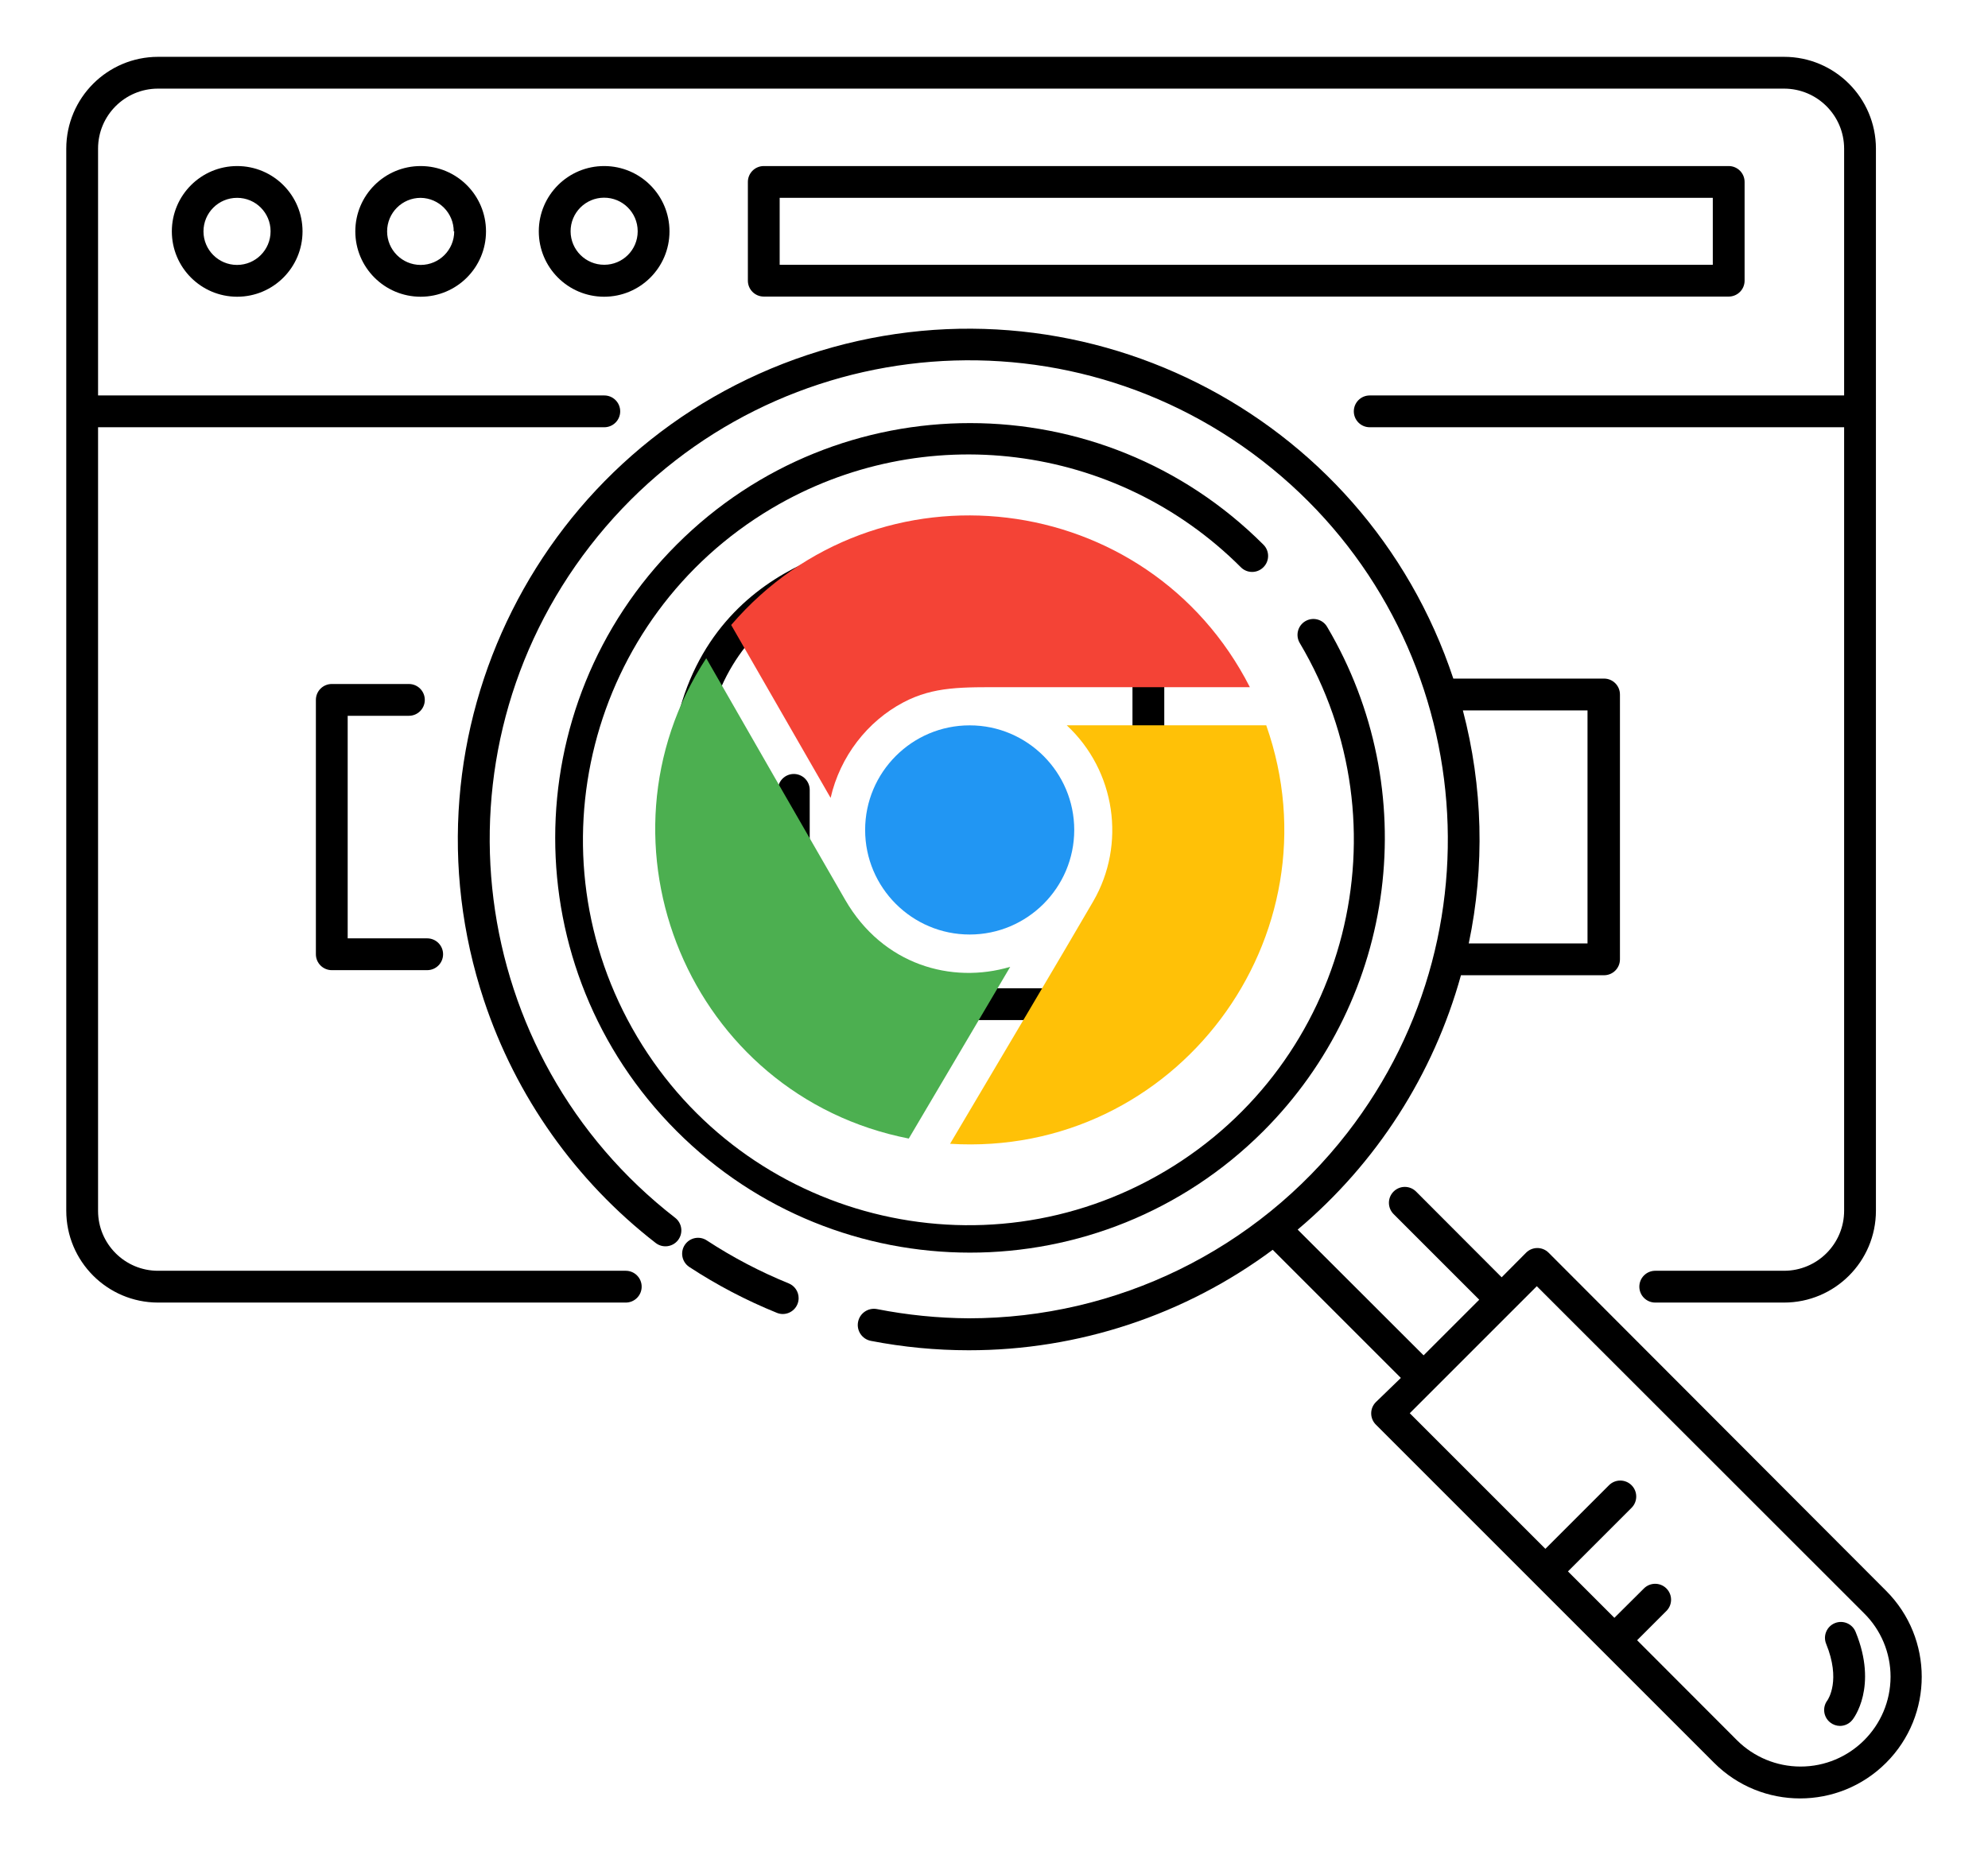 <?xml version="1.0" encoding="utf-8"?>
<!-- Generator: Adobe Illustrator 16.0.0, SVG Export Plug-In . SVG Version: 6.00 Build 0)  -->
<!DOCTYPE svg PUBLIC "-//W3C//DTD SVG 1.1//EN" "http://www.w3.org/Graphics/SVG/1.1/DTD/svg11.dtd">
<svg version="1.1" id="Capa_1" xmlns="http://www.w3.org/2000/svg" xmlns:xlink="http://www.w3.org/1999/xlink" x="0px" y="0px"
	 width="1500px" height="1400px" viewBox="0 0 1500 1400" enable-background="new 0 0 1500 1400" xml:space="preserve">
<g>
	<g>
		<path d="M1001.32,472.961c-3.38-5.698-10.737-7.576-16.436-4.199c-5.698,3.381-7.575,10.737-4.198,16.436
			c82.028,138.073,36.595,316.5-101.476,398.528c-138.073,82.029-316.5,36.596-398.528-101.475
			c-82.029-138.07-36.599-316.5,101.475-398.529c114.255-67.879,259.99-49.662,354.022,44.252c4.63,4.739,12.228,4.823,16.963,0.189
			c0.063-0.063,0.129-0.126,0.191-0.189c4.651-4.678,4.651-12.236,0-16.915c-122.166-122.292-320.339-122.394-442.631-0.228
			C388.412,532.997,388.31,731.17,510.476,853.462s320.339,122.394,442.631,0.228
			C1054.225,752.677,1074.066,595.994,1001.32,472.961z"/>
	</g>
</g>
<g>
	<g>
		<path d="M595,968.415c-21.501-8.761-42.111-19.566-61.542-32.271c-5.471-3.737-12.936-2.33-16.672,3.143
			c-3.737,5.471-2.331,12.936,3.143,16.673c0.111,0.075,0.222,0.146,0.333,0.219c20.742,13.589,42.759,25.117,65.74,34.43
			c1.407,0.6,2.912,0.927,4.438,0.96c6.626,0.084,12.063-5.219,12.146-11.844C602.65,974.746,599.63,970.244,595,968.415z"/>
	</g>
</g>
<g>
	<g>
		<path d="M1423.116,1200.427l-254.686-255.165c-4.679-4.651-12.236-4.651-16.915,0l-18.475,18.595l-64.541-64.661
			c-4.666-4.702-12.261-4.735-16.966-0.068c-0.023,0.023-0.048,0.045-0.069,0.068c-4.651,4.679-4.651,12.236,0,16.915l64.661,64.661
			l-41.987,41.987l-95.013-94.892c59.491-50.088,102.441-116.999,123.204-191.943h107.969c6.625,0,11.996-5.372,11.996-11.997
			V524.065c0-6.625-5.371-11.996-11.996-11.996h-113.727c-67.049-201.973-285.13-311.351-487.102-244.302
			C407.498,334.815,298.12,552.896,365.168,754.869c24.074,72.519,69.166,136.244,129.544,183.075
			c5.233,4.075,12.779,3.134,16.855-2.1c4.075-5.233,3.134-12.779-2.1-16.855C351.714,796.661,323,569.61,445.329,411.856
			c122.327-157.753,349.379-186.467,507.133-64.139c157.753,122.328,186.467,349.379,64.139,507.133
			c-68.473,88.303-173.938,139.969-285.678,139.957c-23.24-0.145-46.415-2.475-69.22-6.958c-6.625-1.26-13.017,3.092-14.276,9.717
			s3.093,13.017,9.718,14.275c24.311,4.706,49.018,7.075,73.778,7.078c82.625,0.069,163.067-26.518,229.372-75.817l96.691,96.691
			l-18.834,18.234c-4.703,4.667-4.735,12.261-0.069,16.966c0.024,0.024,0.045,0.049,0.069,0.069l255.165,255.165
			c35.842,35.843,93.959,35.843,129.802,0C1458.958,1294.386,1458.958,1236.27,1423.116,1200.427z M1197.822,536.063v175.868
			h-89.613c12.215-58.171,10.694-118.388-4.439-175.868H1197.822z M1358.404,1333.054c-17.878-0.045-35.015-7.138-47.695-19.74
			l-75.458-75.577l22.074-22.074c4.702-4.666,4.735-12.26,0.068-16.966c-0.023-0.024-0.045-0.048-0.068-0.069
			c-4.679-4.651-12.236-4.651-16.916,0l-22.313,22.193l-35.03-35.029l47.986-47.986c4.702-4.702,4.702-12.332,0-17.034
			c-4.703-4.703-12.333-4.703-17.035,0l-47.986,47.985l-102.329-102.33l77.497-77.497l18.354-18.354l246.768,246.647
			c12.911,12.675,20.175,30.013,20.153,48.106l0,0C1426.379,1302.828,1395.902,1333.149,1358.404,1333.054z"/>
	</g>
</g>
<g>
	<g>
		<path d="M1400.083,1231.378c-2.517-6.128-9.528-9.055-15.655-6.538c-6.128,2.516-9.055,9.528-6.538,15.655
			c11.156,27.352,1.56,41.628,0.959,42.587c-3.974,5.186-3.067,12.6,2.04,16.676c2.111,1.694,4.732,2.624,7.438,2.639
			c3.65-0.018,7.093-1.694,9.357-4.559C1398.523,1296.879,1417.118,1272.886,1400.083,1231.378z"/>
	</g>
</g>
<g>
	<g>
		<path d="M670.218,407.46c-1.439,0-136.16,9.237-161.473,145.877c-1.167,6.487,3.119,12.701,9.597,13.916h2.16
			c5.866,0.096,10.94-4.066,11.996-9.837c20.994-117.565,133.761-125.723,138.439-126.083c6.583-0.387,11.618-6.013,11.276-12.597
			C681.833,412.394,676.572,407.448,670.218,407.46z"/>
	</g>
</g>
<g>
	<g>
		<path d="M1346.099,42.887H119.22C81.017,42.953,50.066,73.904,50,112.107v801.484c0,38.248,30.972,69.274,69.22,69.34h352.936
			c6.626,0,11.997-5.371,11.997-11.996s-5.371-11.997-11.997-11.997H119.22c-24.977,0-45.227-20.25-45.227-45.227
			c0-0.039,0-0.081,0-0.12V322.405h381.968c6.625,0,11.996-5.372,11.996-11.997s-5.371-11.996-11.996-11.996H73.993V112.107
			c0-24.977,20.25-45.227,45.227-45.227h1226.879c24.998,0,45.28,20.229,45.347,45.227v186.305h-357.975
			c-6.625,0.009-11.987,5.387-11.979,12.015c0.009,6.613,5.368,11.97,11.979,11.979h357.975v591.186
			c0,25.046-20.301,45.347-45.347,45.347h-97.171c-6.626,0-11.997,5.372-11.997,11.997s5.371,11.996,11.997,11.996h97.171
			c38.296,0,69.34-31.044,69.34-69.34V112.107C1415.372,73.859,1384.347,42.887,1346.099,42.887z"/>
	</g>
</g>
<g>
	<g>
		<path d="M455.961,125.303c-27.232-0.066-49.36,21.954-49.426,49.186s21.953,49.359,49.186,49.425
			c27.231,0.066,49.359-21.954,49.426-49.186c0-0.039,0-0.081,0-0.12C505.146,147.425,483.145,125.369,455.961,125.303z
			 M481.153,174.608c0,13.913-11.28,25.193-25.192,25.193c-13.979,0.066-25.367-11.214-25.433-25.193
			c-0.066-13.979,11.214-25.366,25.192-25.432s25.366,11.213,25.433,25.192C481.153,174.45,481.153,174.528,481.153,174.608z"/>
	</g>
</g>
<g>
	<g>
		<path d="M317.401,125.303c-27.232,0-49.306,22.073-49.306,49.305c0,27.232,22.074,49.306,49.306,49.306
			s49.306-22.073,49.306-49.306C366.707,147.376,344.633,125.303,317.401,125.303z M317.401,199.921
			c-13.979,0-25.313-11.334-25.313-25.313c0-13.979,11.333-25.313,25.313-25.313c13.838,0.198,24.953,11.472,24.953,25.313h0.36
			C342.714,188.587,331.38,199.921,317.401,199.921z"/>
	</g>
</g>
<g>
	<g>
		<path d="M178.962,125.303c-27.232,0-49.305,22.073-49.305,49.305c0,27.232,22.073,49.306,49.305,49.306
			s49.306-22.073,49.306-49.306C228.268,147.376,206.194,125.303,178.962,125.303z M204.155,174.608
			c0,13.979-11.334,25.313-25.313,25.313c-13.979,0-25.313-11.334-25.313-25.313c0-13.979,11.334-25.313,25.313-25.313
			c0.039,0,0.081,0,0.12,0c13.913,0,25.193,11.28,25.193,25.193C204.155,174.528,204.155,174.57,204.155,174.608z"/>
	</g>
</g>
<g>
	<g>
		<path d="M1304.351,125.303H576.285c-6.625,0-11.996,5.372-11.996,11.997v74.498c0,6.625,5.371,11.996,11.996,11.996h728.065
			c6.625,0,11.997-5.371,11.997-11.996V137.3C1316.348,130.675,1310.976,125.303,1304.351,125.303z M1292.354,199.801H588.281
			v-50.505h704.073V199.801z"/>
	</g>
</g>
<g>
	<g>
		<path d="M866.479,478.239H706.207c-6.625,0-11.997,5.371-11.997,11.996c0,6.626,5.372,11.997,11.997,11.997h148.276v243.528
			H610.955V596.045c0-6.625-5.372-11.997-11.997-11.997s-11.996,5.372-11.996,11.997v161.712c0,6.625,5.371,11.997,11.996,11.997
			h267.521c6.625,0,11.997-5.372,11.997-11.997V490.235C878.477,483.61,873.104,478.239,866.479,478.239z"/>
	</g>
</g>
<g>
	<g>
		<path d="M322.32,708.092h-59.982V540.141h46.187c6.625,0,11.997-5.371,11.997-11.996s-5.372-11.996-11.997-11.996h-58.183
			c-6.625,0-11.996,5.371-11.996,11.996v191.943c0,6.625,5.371,11.997,11.996,11.997h71.979c6.625,0,11.997-5.372,11.997-11.997
			S328.945,708.092,322.32,708.092z"/>
	</g>
</g>
<path fill="#F44336" d="M551.688,471.62c110.334-128.402,314.923-103.066,391.377,46.933c-53.848,0.03-138.133-0.03-183.792,0
	c-33.109,0-54.499-0.742-77.641,11.452c-27.205,14.33-47.765,40.882-54.915,72.092L551.688,471.62z"/>
<path fill="#2196F3" d="M652.767,626.277c0,43.522,35.394,78.916,78.887,78.916c43.492,0,78.886-35.394,78.886-78.916
	c0-43.522-35.394-78.916-78.886-78.916C688.13,547.331,652.767,582.754,652.767,626.277z"/>
<path fill="#4CAF50" d="M762.24,729.58c-44.264,13.143-96.094-1.425-124.456-50.436c-21.657-37.381-78.916-137.094-104.905-182.456
	c-91.139,139.676-12.609,329.993,152.818,362.479L762.24,729.58z"/>
<path fill="#FFC107" d="M804.902,547.331c36.877,34.296,44.917,89.834,19.937,132.882c-18.809,32.456-78.886,133.831-107.99,182.901
	c170.44,10.502,294.688-156.526,238.557-315.813L804.902,547.331z"/>
</svg>
